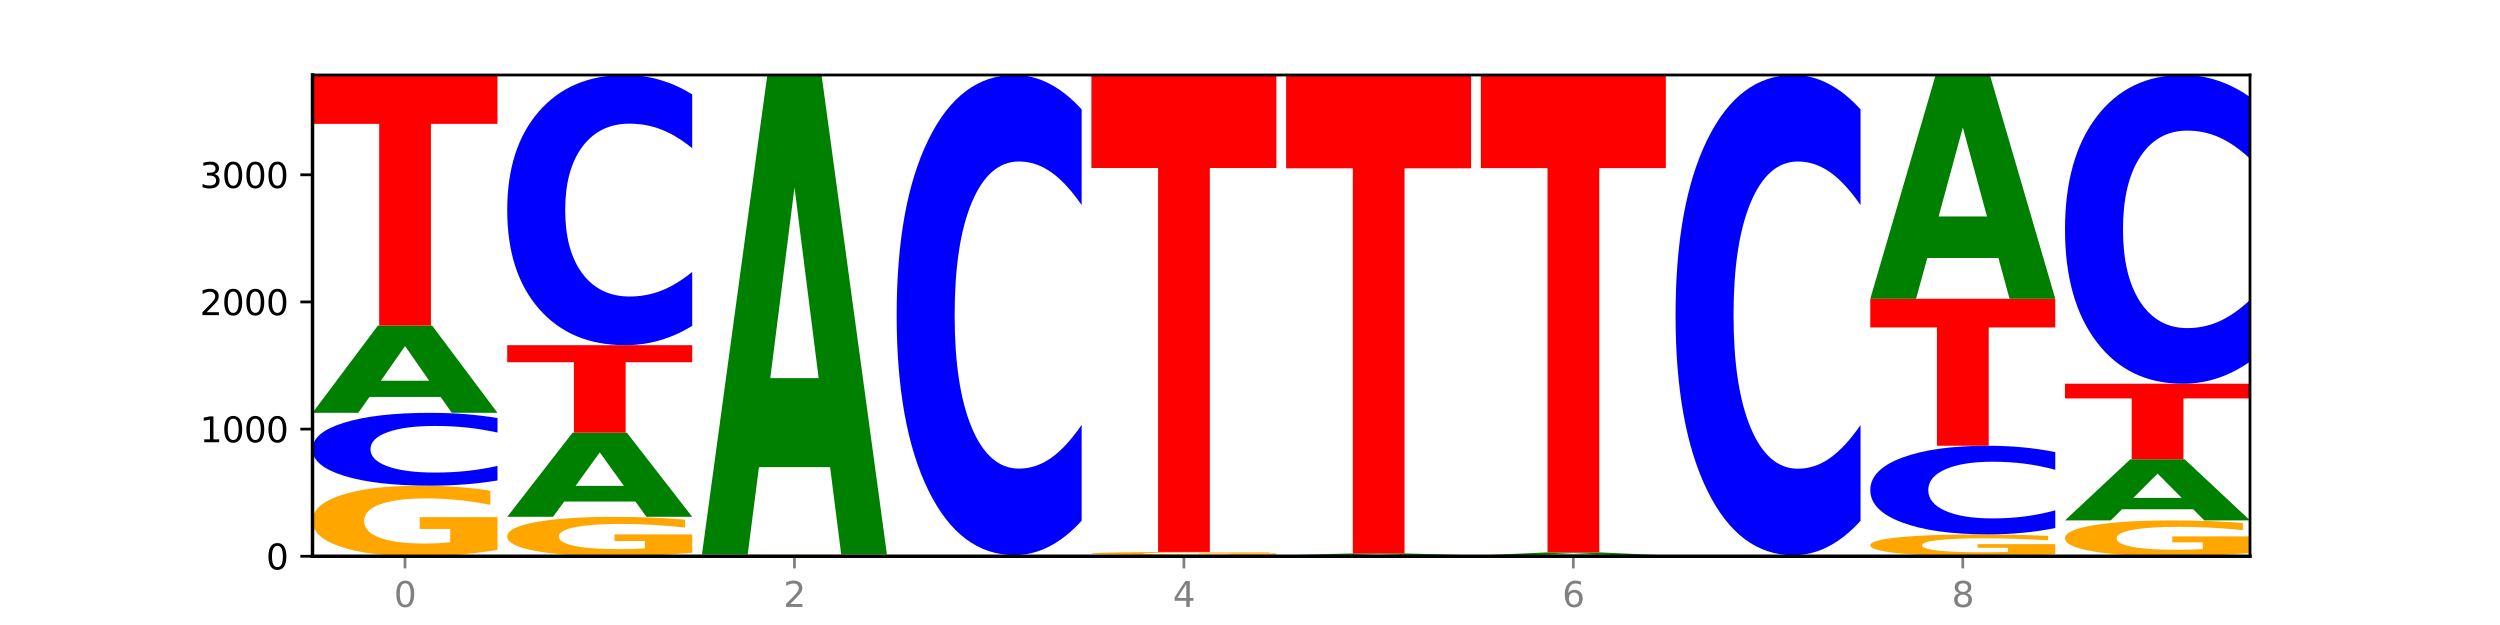 <?xml version="1.0" encoding="utf-8" standalone="no"?>
<!DOCTYPE svg PUBLIC "-//W3C//DTD SVG 1.1//EN"
  "http://www.w3.org/Graphics/SVG/1.1/DTD/svg11.dtd">
<svg xmlns:xlink="http://www.w3.org/1999/xlink" width="720pt" height="180pt" viewBox="0 0 720 180" xmlns="http://www.w3.org/2000/svg" version="1.1">
 <defs>
  <style type="text/css">*{stroke-linejoin: round; stroke-linecap: butt}</style>
 </defs>
 <g id="figure_1">
  <g id="patch_1">
   <path d="M 0 180 
L 720 180 
L 720 0 
L 0 0 
z
" style="fill: #ffffff"/>
  </g>
  <g id="axes_1">
   <g id="patch_2">
    <path d="M 90 160.2 
L 648 160.2 
L 648 21.6 
L 90 21.6 
z
" style="fill: #ffffff"/>
   </g>
   <g id="line2d_1">
    <path d="M 90 160.2 
L 648 160.2 
" clip-path="url(#p75a11a6e69)" style="fill: none; stroke: #000000; stroke-width: 0.5; stroke-linecap: square"/>
   </g>
   <g id="patch_3">
    <path d="M 143.276 158.361 
Q 137.903 159.281 132.124 159.742 
Q 126.345 160.2 120.184 160.2 
Q 106.262 160.2 98.131 157.463 
Q 90 154.726 90 150.045 
Q 90 145.309 98.274 142.593 
Q 106.561 139.877 120.972 139.877 
Q 126.525 139.877 131.611 140.246 
Q 136.709 140.612 141.223 141.334 
L 141.223 145.385 
Q 136.566 144.457 131.957 143.999 
Q 127.348 143.538 122.716 143.538 
Q 114.143 143.538 109.498 145.225 
Q 104.853 146.909 104.853 150.045 
Q 104.853 153.151 109.331 154.847 
Q 113.808 156.539 122.047 156.539 
Q 124.292 156.539 126.214 156.443 
Q 128.136 156.342 129.665 156.132 
L 129.665 152.329 
L 120.889 152.329 
L 120.889 148.941 
L 143.276 148.941 
L 143.276 158.361 
z
" clip-path="url(#p75a11a6e69)" style="fill: #ffa600"/>
   </g>
   <g id="patch_4">
    <path d="M 143.276 138.373 
Q 138.82 139.118 134.001 139.495 
Q 129.182 139.877 123.934 139.877 
Q 108.282 139.877 99.141 137.051 
Q 90 134.225 90 129.392 
Q 90 124.542 99.141 121.721 
Q 108.282 118.895 123.934 118.895 
Q 129.182 118.895 134.001 119.276 
Q 138.82 119.653 143.276 120.399 
L 143.276 124.581 
Q 138.78 123.593 134.417 123.134 
Q 130.055 122.674 125.236 122.674 
Q 116.591 122.674 111.638 124.464 
Q 106.698 126.25 106.698 129.392 
Q 106.698 132.522 111.638 134.312 
Q 116.591 136.097 125.236 136.097 
Q 130.055 136.097 134.417 135.638 
Q 138.78 135.174 143.276 134.186 
L 143.276 138.373 
z
" clip-path="url(#p75a11a6e69)" style="fill: #0000ff"/>
   </g>
   <g id="patch_5">
    <path d="M 126.905 114.319 
L 106.415 114.319 
L 103.18 118.895 
L 90 118.895 
L 108.823 93.775 
L 124.454 93.775 
L 143.276 118.895 
L 130.107 118.895 
L 126.905 114.319 
z
M 109.683 109.656 
L 123.604 109.656 
L 116.655 99.664 
L 109.683 109.656 
z
" clip-path="url(#p75a11a6e69)" style="fill: #008000"/>
   </g>
   <g id="patch_6">
    <path d="M 90 21.6 
L 143.276 21.6 
L 143.276 35.676 
L 124.109 35.676 
L 124.109 93.775 
L 109.204 93.775 
L 109.204 35.676 
L 90 35.676 
L 90 21.6 
z
" clip-path="url(#p75a11a6e69)" style="fill: #ff0000"/>
   </g>
   <g id="patch_7">
    <path d="M 199.357 159.173 
Q 193.984 159.686 188.205 159.944 
Q 182.426 160.2 176.265 160.2 
Q 162.343 160.2 154.212 158.671 
Q 146.08 157.142 146.08 154.528 
Q 146.08 151.883 154.355 150.365 
Q 162.641 148.848 177.053 148.848 
Q 182.605 148.848 187.691 149.055 
Q 192.79 149.259 197.303 149.662 
L 197.303 151.925 
Q 192.646 151.407 188.038 151.151 
Q 183.429 150.893 178.796 150.893 
Q 170.223 150.893 165.578 151.836 
Q 160.934 152.776 160.934 154.528 
Q 160.934 156.263 165.411 157.21 
Q 169.889 158.155 178.127 158.155 
Q 180.372 158.155 182.294 158.101 
Q 184.217 158.045 185.745 157.928 
L 185.745 155.803 
L 176.969 155.803 
L 176.969 153.911 
L 199.357 153.911 
L 199.357 159.173 
z
" clip-path="url(#p75a11a6e69)" style="fill: #ffa600"/>
   </g>
   <g id="patch_8">
    <path d="M 182.985 144.432 
L 162.496 144.432 
L 159.261 148.848 
L 146.08 148.848 
L 164.903 124.607 
L 180.534 124.607 
L 199.357 148.848 
L 186.187 148.848 
L 182.985 144.432 
z
M 165.764 139.933 
L 179.684 139.933 
L 172.735 130.291 
L 165.764 139.933 
z
" clip-path="url(#p75a11a6e69)" style="fill: #008000"/>
   </g>
   <g id="patch_9">
    <path d="M 146.08 99.414 
L 199.357 99.414 
L 199.357 104.327 
L 180.19 104.327 
L 180.19 124.607 
L 165.285 124.607 
L 165.285 104.327 
L 146.08 104.327 
L 146.08 99.414 
z
" clip-path="url(#p75a11a6e69)" style="fill: #ff0000"/>
   </g>
   <g id="patch_10">
    <path d="M 199.357 93.836 
Q 194.9 96.601 190.081 97.999 
Q 185.263 99.414 180.014 99.414 
Q 164.363 99.414 155.222 88.934 
Q 146.08 78.453 146.08 60.531 
Q 146.08 42.544 155.222 32.08 
Q 164.363 21.6 180.014 21.6 
Q 185.263 21.6 190.081 23.015 
Q 194.9 24.413 199.357 27.178 
L 199.357 42.689 
Q 194.86 39.024 190.498 37.32 
Q 186.135 35.616 181.316 35.616 
Q 172.672 35.616 167.718 42.255 
Q 162.779 48.877 162.779 60.531 
Q 162.779 72.136 167.718 78.775 
Q 172.672 85.397 181.316 85.397 
Q 186.135 85.397 190.498 83.693 
Q 194.86 81.974 199.357 78.309 
L 199.357 93.836 
z
" clip-path="url(#p75a11a6e69)" style="fill: #0000ff"/>
   </g>
   <g id="patch_11">
    <path d="M 202.161 160.163 
L 255.437 160.163 
L 255.437 160.171 
L 236.27 160.171 
L 236.27 160.2 
L 221.365 160.2 
L 221.365 160.171 
L 202.161 160.171 
L 202.161 160.163 
z
" clip-path="url(#p75a11a6e69)" style="fill: #ff0000"/>
   </g>
   <g id="patch_12">
    <path d="M 255.437 160.158 
Q 250.981 160.161 246.162 160.162 
Q 241.343 160.163 236.094 160.163 
Q 220.443 160.163 211.302 160.154 
Q 202.161 160.144 202.161 160.127 
Q 202.161 160.11 211.302 160.1 
Q 220.443 160.09 236.094 160.09 
Q 241.343 160.09 246.162 160.091 
Q 250.981 160.093 255.437 160.095 
L 255.437 160.11 
Q 250.94 160.107 246.578 160.105 
Q 242.215 160.103 237.397 160.103 
Q 228.752 160.103 223.799 160.11 
Q 218.859 160.116 218.859 160.127 
Q 218.859 160.138 223.799 160.144 
Q 228.752 160.15 237.397 160.15 
Q 242.215 160.15 246.578 160.149 
Q 250.94 160.147 255.437 160.144 
L 255.437 160.158 
z
" clip-path="url(#p75a11a6e69)" style="fill: #0000ff"/>
   </g>
   <g id="patch_13">
    <path d="M 255.437 160.054 
Q 250.064 160.072 244.285 160.081 
Q 238.506 160.09 232.345 160.09 
Q 218.423 160.09 210.292 160.036 
Q 202.161 159.982 202.161 159.889 
Q 202.161 159.795 210.435 159.741 
Q 218.722 159.687 233.133 159.687 
Q 238.685 159.687 243.772 159.695 
Q 248.87 159.702 253.384 159.716 
L 253.384 159.797 
Q 248.727 159.778 244.118 159.769 
Q 239.509 159.76 234.876 159.76 
Q 226.304 159.76 221.659 159.793 
Q 217.014 159.827 217.014 159.889 
Q 217.014 159.95 221.492 159.984 
Q 225.969 160.018 234.208 160.018 
Q 236.453 160.018 238.375 160.016 
Q 240.297 160.014 241.826 160.01 
L 241.826 159.934 
L 233.05 159.934 
L 233.05 159.867 
L 255.437 159.867 
L 255.437 160.054 
z
" clip-path="url(#p75a11a6e69)" style="fill: #ffa600"/>
   </g>
   <g id="patch_14">
    <path d="M 239.065 134.532 
L 218.576 134.532 
L 215.341 159.687 
L 202.161 159.687 
L 220.983 21.6 
L 236.615 21.6 
L 255.437 159.687 
L 242.268 159.687 
L 239.065 134.532 
z
M 221.844 108.903 
L 235.765 108.903 
L 228.815 53.976 
L 221.844 108.903 
z
" clip-path="url(#p75a11a6e69)" style="fill: #008000"/>
   </g>
   <g id="patch_15">
    <path d="M 311.518 160.197 
Q 306.145 160.198 300.366 160.199 
Q 294.587 160.2 288.426 160.2 
Q 274.504 160.2 266.372 160.195 
Q 258.241 160.19 258.241 160.182 
Q 258.241 160.173 266.516 160.168 
Q 274.802 160.163 289.214 160.163 
Q 294.766 160.163 299.852 160.164 
Q 304.951 160.165 309.464 160.166 
L 309.464 160.173 
Q 304.807 160.172 300.198 160.171 
Q 295.59 160.17 290.957 160.17 
Q 282.384 160.17 277.739 160.173 
Q 273.095 160.176 273.095 160.182 
Q 273.095 160.187 277.572 160.19 
Q 282.05 160.193 290.288 160.193 
Q 292.533 160.193 294.455 160.193 
Q 296.378 160.193 297.906 160.193 
L 297.906 160.186 
L 289.13 160.186 
L 289.13 160.18 
L 311.518 160.18 
L 311.518 160.197 
z
" clip-path="url(#p75a11a6e69)" style="fill: #ffa600"/>
   </g>
   <g id="patch_16">
    <path d="M 295.146 160.143 
L 274.657 160.143 
L 271.421 160.163 
L 258.241 160.163 
L 277.064 160.054 
L 292.695 160.054 
L 311.518 160.163 
L 298.348 160.163 
L 295.146 160.143 
z
M 277.924 160.123 
L 291.845 160.123 
L 284.896 160.079 
L 277.924 160.123 
z
" clip-path="url(#p75a11a6e69)" style="fill: #008000"/>
   </g>
   <g id="patch_17">
    <path d="M 258.241 159.87 
L 311.518 159.87 
L 311.518 159.906 
L 292.35 159.906 
L 292.35 160.054 
L 277.445 160.054 
L 277.445 159.906 
L 258.241 159.906 
L 258.241 159.87 
z
" clip-path="url(#p75a11a6e69)" style="fill: #ff0000"/>
   </g>
   <g id="patch_18">
    <path d="M 311.518 149.959 
Q 307.061 154.872 302.242 157.357 
Q 297.423 159.87 292.175 159.87 
Q 276.524 159.87 267.382 141.248 
Q 258.241 122.625 258.241 90.778 
Q 258.241 58.817 267.382 40.223 
Q 276.524 21.6 292.175 21.6 
Q 297.423 21.6 302.242 24.113 
Q 307.061 26.598 311.518 31.511 
L 311.518 59.074 
Q 307.021 52.562 302.658 49.534 
Q 298.296 46.506 293.477 46.506 
Q 284.832 46.506 279.879 58.303 
Q 274.94 70.07 274.94 90.778 
Q 274.94 111.4 279.879 123.196 
Q 284.832 134.964 293.477 134.964 
Q 298.296 134.964 302.658 131.936 
Q 307.021 128.88 311.518 122.368 
L 311.518 149.959 
z
" clip-path="url(#p75a11a6e69)" style="fill: #0000ff"/>
   </g>
   <g id="patch_19">
    <path d="M 367.598 160.195 
Q 363.142 160.197 358.323 160.199 
Q 353.504 160.2 348.255 160.2 
Q 332.604 160.2 323.463 160.19 
Q 314.322 160.18 314.322 160.163 
Q 314.322 160.146 323.463 160.137 
Q 332.604 160.127 348.255 160.127 
Q 353.504 160.127 358.323 160.128 
Q 363.142 160.129 367.598 160.132 
L 367.598 160.147 
Q 363.101 160.143 358.739 160.142 
Q 354.376 160.14 349.557 160.14 
Q 340.913 160.14 335.96 160.146 
Q 331.02 160.152 331.02 160.163 
Q 331.02 160.174 335.96 160.181 
Q 340.913 160.187 349.557 160.187 
Q 354.376 160.187 358.739 160.185 
Q 363.101 160.184 367.598 160.18 
L 367.598 160.195 
z
" clip-path="url(#p75a11a6e69)" style="fill: #0000ff"/>
   </g>
   <g id="patch_20">
    <path d="M 351.226 160.08 
L 330.737 160.08 
L 327.502 160.127 
L 314.322 160.127 
L 333.144 159.87 
L 348.775 159.87 
L 367.598 160.127 
L 354.429 160.127 
L 351.226 160.08 
z
M 334.005 160.032 
L 347.926 160.032 
L 340.976 159.931 
L 334.005 160.032 
z
" clip-path="url(#p75a11a6e69)" style="fill: #008000"/>
   </g>
   <g id="patch_21">
    <path d="M 367.598 159.788 
Q 362.225 159.829 356.446 159.85 
Q 350.667 159.87 344.506 159.87 
Q 330.584 159.87 322.453 159.747 
Q 314.322 159.624 314.322 159.413 
Q 314.322 159.2 322.596 159.077 
Q 330.882 158.955 345.294 158.955 
Q 350.846 158.955 355.933 158.972 
Q 361.031 158.988 365.544 159.021 
L 365.544 159.203 
Q 360.888 159.161 356.279 159.141 
Q 351.67 159.12 347.037 159.12 
Q 338.464 159.12 333.82 159.196 
Q 329.175 159.272 329.175 159.413 
Q 329.175 159.553 333.653 159.629 
Q 338.13 159.706 346.369 159.706 
Q 348.613 159.706 350.536 159.701 
Q 352.458 159.697 353.986 159.687 
L 353.986 159.516 
L 345.21 159.516 
L 345.21 159.363 
L 367.598 159.363 
L 367.598 159.788 
z
" clip-path="url(#p75a11a6e69)" style="fill: #ffa600"/>
   </g>
   <g id="patch_22">
    <path d="M 314.322 21.6 
L 367.598 21.6 
L 367.598 48.388 
L 348.431 48.388 
L 348.431 158.955 
L 333.526 158.955 
L 333.526 48.388 
L 314.322 48.388 
L 314.322 21.6 
z
" clip-path="url(#p75a11a6e69)" style="fill: #ff0000"/>
   </g>
   <g id="patch_23">
    <path d="M 423.678 160.195 
Q 419.222 160.197 414.403 160.199 
Q 409.584 160.2 404.336 160.2 
Q 388.684 160.2 379.543 160.19 
Q 370.402 160.18 370.402 160.163 
Q 370.402 160.146 379.543 160.137 
Q 388.684 160.127 404.336 160.127 
Q 409.584 160.127 414.403 160.128 
Q 419.222 160.129 423.678 160.132 
L 423.678 160.147 
Q 419.182 160.143 414.819 160.142 
Q 410.457 160.14 405.638 160.14 
Q 396.993 160.14 392.04 160.146 
Q 387.1 160.152 387.1 160.163 
Q 387.1 160.174 392.04 160.181 
Q 396.993 160.187 405.638 160.187 
Q 410.457 160.187 414.819 160.185 
Q 419.182 160.184 423.678 160.18 
L 423.678 160.195 
z
" clip-path="url(#p75a11a6e69)" style="fill: #0000ff"/>
   </g>
   <g id="patch_24">
    <path d="M 423.678 160.107 
Q 418.305 160.117 412.526 160.122 
Q 406.747 160.127 400.586 160.127 
Q 386.664 160.127 378.533 160.097 
Q 370.402 160.068 370.402 160.017 
Q 370.402 159.966 378.676 159.936 
Q 386.963 159.907 401.374 159.907 
Q 406.927 159.907 412.013 159.911 
Q 417.111 159.915 421.625 159.923 
L 421.625 159.967 
Q 416.968 159.957 412.359 159.952 
Q 407.75 159.947 403.118 159.947 
Q 394.545 159.947 389.9 159.965 
Q 385.255 159.983 385.255 160.017 
Q 385.255 160.051 389.733 160.069 
Q 394.21 160.087 402.449 160.087 
Q 404.694 160.087 406.616 160.086 
Q 408.538 160.085 410.067 160.083 
L 410.067 160.042 
L 401.291 160.042 
L 401.291 160.005 
L 423.678 160.005 
L 423.678 160.107 
z
" clip-path="url(#p75a11a6e69)" style="fill: #ffa600"/>
   </g>
   <g id="patch_25">
    <path d="M 407.307 159.814 
L 386.817 159.814 
L 383.582 159.907 
L 370.402 159.907 
L 389.225 159.394 
L 404.856 159.394 
L 423.678 159.907 
L 410.509 159.907 
L 407.307 159.814 
z
M 390.085 159.719 
L 404.006 159.719 
L 397.057 159.515 
L 390.085 159.719 
z
" clip-path="url(#p75a11a6e69)" style="fill: #008000"/>
   </g>
   <g id="patch_26">
    <path d="M 370.402 21.6 
L 423.678 21.6 
L 423.678 48.474 
L 404.511 48.474 
L 404.511 159.394 
L 389.606 159.394 
L 389.606 48.474 
L 370.402 48.474 
L 370.402 21.6 
z
" clip-path="url(#p75a11a6e69)" style="fill: #ff0000"/>
   </g>
   <g id="patch_27">
    <path d="M 479.759 160.193 
Q 474.386 160.197 468.607 160.198 
Q 462.828 160.2 456.667 160.2 
Q 442.745 160.2 434.614 160.19 
Q 426.482 160.18 426.482 160.163 
Q 426.482 160.146 434.757 160.137 
Q 443.043 160.127 457.455 160.127 
Q 463.007 160.127 468.093 160.128 
Q 473.192 160.129 477.705 160.132 
L 477.705 160.147 
Q 473.049 160.143 468.44 160.142 
Q 463.831 160.14 459.198 160.14 
Q 450.625 160.14 445.98 160.146 
Q 441.336 160.152 441.336 160.163 
Q 441.336 160.175 445.813 160.181 
Q 450.291 160.187 458.529 160.187 
Q 460.774 160.187 462.697 160.186 
Q 464.619 160.186 466.147 160.185 
L 466.147 160.172 
L 457.371 160.172 
L 457.371 160.159 
L 479.759 160.159 
L 479.759 160.193 
z
" clip-path="url(#p75a11a6e69)" style="fill: #ffa600"/>
   </g>
   <g id="patch_28">
    <path d="M 479.759 160.114 
Q 475.302 160.12 470.483 160.123 
Q 465.665 160.127 460.416 160.127 
Q 444.765 160.127 435.624 160.102 
Q 426.482 160.077 426.482 160.035 
Q 426.482 159.993 435.624 159.968 
Q 444.765 159.944 460.416 159.944 
Q 465.665 159.944 470.483 159.947 
Q 475.302 159.95 479.759 159.957 
L 479.759 159.993 
Q 475.262 159.985 470.9 159.981 
Q 466.537 159.977 461.718 159.977 
Q 453.074 159.977 448.12 159.992 
Q 443.181 160.008 443.181 160.035 
Q 443.181 160.063 448.12 160.078 
Q 453.074 160.094 461.718 160.094 
Q 466.537 160.094 470.9 160.09 
Q 475.262 160.086 479.759 160.077 
L 479.759 160.114 
z
" clip-path="url(#p75a11a6e69)" style="fill: #0000ff"/>
   </g>
   <g id="patch_29">
    <path d="M 463.387 159.79 
L 442.898 159.79 
L 439.663 159.944 
L 426.482 159.944 
L 445.305 159.101 
L 460.936 159.101 
L 479.759 159.944 
L 466.589 159.944 
L 463.387 159.79 
z
M 446.166 159.634 
L 460.087 159.634 
L 453.137 159.299 
L 446.166 159.634 
z
" clip-path="url(#p75a11a6e69)" style="fill: #008000"/>
   </g>
   <g id="patch_30">
    <path d="M 426.482 21.6 
L 479.759 21.6 
L 479.759 48.417 
L 460.592 48.417 
L 460.592 159.101 
L 445.687 159.101 
L 445.687 48.417 
L 426.482 48.417 
L 426.482 21.6 
z
" clip-path="url(#p75a11a6e69)" style="fill: #ff0000"/>
   </g>
   <g id="patch_31">
    <path d="M 535.839 160.193 
Q 530.466 160.197 524.687 160.198 
Q 518.908 160.2 512.747 160.2 
Q 498.825 160.2 490.694 160.19 
Q 482.563 160.18 482.563 160.163 
Q 482.563 160.146 490.837 160.137 
Q 499.124 160.127 513.535 160.127 
Q 519.087 160.127 524.174 160.128 
Q 529.272 160.129 533.786 160.132 
L 533.786 160.147 
Q 529.129 160.143 524.52 160.142 
Q 519.911 160.14 515.278 160.14 
Q 506.706 160.14 502.061 160.146 
Q 497.416 160.152 497.416 160.163 
Q 497.416 160.175 501.894 160.181 
Q 506.371 160.187 514.61 160.187 
Q 516.855 160.187 518.777 160.186 
Q 520.699 160.186 522.228 160.185 
L 522.228 160.172 
L 513.452 160.172 
L 513.452 160.159 
L 535.839 160.159 
L 535.839 160.193 
z
" clip-path="url(#p75a11a6e69)" style="fill: #ffa600"/>
   </g>
   <g id="patch_32">
    <path d="M 519.467 160.087 
L 498.978 160.087 
L 495.743 160.127 
L 482.563 160.127 
L 501.385 159.907 
L 517.017 159.907 
L 535.839 160.127 
L 522.67 160.127 
L 519.467 160.087 
z
M 502.246 160.046 
L 516.167 160.046 
L 509.217 159.959 
L 502.246 160.046 
z
" clip-path="url(#p75a11a6e69)" style="fill: #008000"/>
   </g>
   <g id="patch_33">
    <path d="M 535.839 149.993 
Q 531.383 154.907 526.564 157.393 
Q 521.745 159.907 516.496 159.907 
Q 500.845 159.907 491.704 141.279 
Q 482.563 122.652 482.563 90.796 
Q 482.563 58.827 491.704 40.228 
Q 500.845 21.6 516.496 21.6 
Q 521.745 21.6 526.564 24.114 
Q 531.383 26.6 535.839 31.514 
L 535.839 59.084 
Q 531.342 52.57 526.98 49.541 
Q 522.617 46.513 517.799 46.513 
Q 509.154 46.513 504.201 58.312 
Q 499.261 70.083 499.261 90.796 
Q 499.261 111.424 504.201 123.223 
Q 509.154 134.994 517.799 134.994 
Q 522.617 134.994 526.98 131.966 
Q 531.342 128.909 535.839 122.395 
L 535.839 149.993 
z
" clip-path="url(#p75a11a6e69)" style="fill: #0000ff"/>
   </g>
   <g id="patch_34">
    <path d="M 591.92 159.63 
Q 586.547 159.915 580.768 160.058 
Q 574.989 160.2 568.828 160.2 
Q 554.906 160.2 546.774 159.352 
Q 538.643 158.503 538.643 157.053 
Q 538.643 155.585 546.918 154.743 
Q 555.204 153.902 569.616 153.902 
Q 575.168 153.902 580.254 154.016 
Q 585.353 154.129 589.866 154.353 
L 589.866 155.609 
Q 585.209 155.321 580.6 155.179 
Q 575.992 155.036 571.359 155.036 
Q 562.786 155.036 558.141 155.559 
Q 553.497 156.081 553.497 157.053 
Q 553.497 158.016 557.974 158.541 
Q 562.452 159.065 570.69 159.065 
Q 572.935 159.065 574.857 159.036 
Q 576.78 159.004 578.308 158.939 
L 578.308 157.761 
L 569.532 157.761 
L 569.532 156.711 
L 591.92 156.711 
L 591.92 159.63 
z
" clip-path="url(#p75a11a6e69)" style="fill: #ffa600"/>
   </g>
   <g id="patch_35">
    <path d="M 591.92 152.072 
Q 587.463 152.979 582.644 153.438 
Q 577.825 153.902 572.577 153.902 
Q 556.926 153.902 547.784 150.464 
Q 538.643 147.027 538.643 141.148 
Q 538.643 135.248 547.784 131.816 
Q 556.926 128.379 572.577 128.379 
Q 577.825 128.379 582.644 128.843 
Q 587.463 129.301 591.92 130.208 
L 591.92 135.296 
Q 587.423 134.094 583.06 133.535 
Q 578.698 132.976 573.879 132.976 
Q 565.234 132.976 560.281 135.154 
Q 555.342 137.326 555.342 141.148 
Q 555.342 144.955 560.281 147.132 
Q 565.234 149.304 573.879 149.304 
Q 578.698 149.304 583.06 148.745 
Q 587.423 148.181 591.92 146.979 
L 591.92 152.072 
z
" clip-path="url(#p75a11a6e69)" style="fill: #0000ff"/>
   </g>
   <g id="patch_36">
    <path d="M 538.643 86.048 
L 591.92 86.048 
L 591.92 94.304 
L 572.752 94.304 
L 572.752 128.379 
L 557.847 128.379 
L 557.847 94.304 
L 538.643 94.304 
L 538.643 86.048 
z
" clip-path="url(#p75a11a6e69)" style="fill: #ff0000"/>
   </g>
   <g id="patch_37">
    <path d="M 575.548 74.308 
L 555.059 74.308 
L 551.823 86.048 
L 538.643 86.048 
L 557.466 21.6 
L 573.097 21.6 
L 591.92 86.048 
L 578.75 86.048 
L 575.548 74.308 
z
M 558.326 62.346 
L 572.247 62.346 
L 565.298 36.711 
L 558.326 62.346 
z
" clip-path="url(#p75a11a6e69)" style="fill: #008000"/>
   </g>
   <g id="patch_38">
    <path d="M 648 159.266 
Q 642.627 159.733 636.848 159.967 
Q 631.069 160.2 624.908 160.2 
Q 610.986 160.2 602.855 158.809 
Q 594.724 157.418 594.724 155.04 
Q 594.724 152.634 602.998 151.254 
Q 611.284 149.874 625.696 149.874 
Q 631.248 149.874 636.335 150.061 
Q 641.433 150.247 645.946 150.614 
L 645.946 152.672 
Q 641.29 152.201 636.681 151.968 
Q 632.072 151.734 627.439 151.734 
Q 618.866 151.734 614.222 152.591 
Q 609.577 153.447 609.577 155.04 
Q 609.577 156.619 614.055 157.48 
Q 618.532 158.34 626.771 158.34 
Q 629.015 158.34 630.938 158.291 
Q 632.86 158.24 634.388 158.133 
L 634.388 156.2 
L 625.612 156.2 
L 625.612 154.479 
L 648 154.479 
L 648 159.266 
z
" clip-path="url(#p75a11a6e69)" style="fill: #ffa600"/>
   </g>
   <g id="patch_39">
    <path d="M 631.628 146.665 
L 611.139 146.665 
L 607.904 149.874 
L 594.724 149.874 
L 613.546 132.26 
L 629.177 132.26 
L 648 149.874 
L 634.831 149.874 
L 631.628 146.665 
z
M 614.407 143.396 
L 628.328 143.396 
L 621.378 136.39 
L 614.407 143.396 
z
" clip-path="url(#p75a11a6e69)" style="fill: #008000"/>
   </g>
   <g id="patch_40">
    <path d="M 594.724 110.509 
L 648 110.509 
L 648 114.751 
L 628.833 114.751 
L 628.833 132.26 
L 613.928 132.26 
L 613.928 114.751 
L 594.724 114.751 
L 594.724 110.509 
z
" clip-path="url(#p75a11a6e69)" style="fill: #ff0000"/>
   </g>
   <g id="patch_41">
    <path d="M 648 104.136 
Q 643.544 107.295 638.725 108.893 
Q 633.906 110.509 628.657 110.509 
Q 613.006 110.509 603.865 98.535 
Q 594.724 86.56 594.724 66.082 
Q 594.724 45.531 603.865 33.575 
Q 613.006 21.6 628.657 21.6 
Q 633.906 21.6 638.725 23.216 
Q 643.544 24.814 648 27.973 
L 648 45.696 
Q 643.503 41.509 639.141 39.562 
Q 634.778 37.615 629.959 37.615 
Q 621.315 37.615 616.362 45.2 
Q 611.422 52.767 611.422 66.082 
Q 611.422 79.342 616.362 86.927 
Q 621.315 94.494 629.959 94.494 
Q 634.778 94.494 639.141 92.547 
Q 643.503 90.582 648 86.395 
L 648 104.136 
z
" clip-path="url(#p75a11a6e69)" style="fill: #0000ff"/>
   </g>
   <g id="matplotlib.axis_1">
    <g id="xtick_1">
     <g id="line2d_2">
      <defs>
       <path id="me793c91817" d="M 0 0 
L 0 3.5 
" style="stroke: #808080; stroke-width: 0.8"/>
      </defs>
      <g>
       <use xlink:href="#me793c91817" x="116.638" y="160.2" style="fill: #808080; stroke: #808080; stroke-width: 0.8"/>
      </g>
     </g>
     <g id="text_1">
      <!-- 0 -->
      <g style="fill: #808080" transform="translate(113.457 174.798) scale(0.1 -0.1)">
       <defs>
        <path id="DejaVuSans-30" d="M 2034 4250 
Q 1547 4250 1301 3770 
Q 1056 3291 1056 2328 
Q 1056 1369 1301 889 
Q 1547 409 2034 409 
Q 2525 409 2770 889 
Q 3016 1369 3016 2328 
Q 3016 3291 2770 3770 
Q 2525 4250 2034 4250 
z
M 2034 4750 
Q 2819 4750 3233 4129 
Q 3647 3509 3647 2328 
Q 3647 1150 3233 529 
Q 2819 -91 2034 -91 
Q 1250 -91 836 529 
Q 422 1150 422 2328 
Q 422 3509 836 4129 
Q 1250 4750 2034 4750 
z
" transform="scale(0.016)"/>
       </defs>
       <use xlink:href="#DejaVuSans-30"/>
      </g>
     </g>
    </g>
    <g id="xtick_2">
     <g id="line2d_3">
      <g>
       <use xlink:href="#me793c91817" x="228.799" y="160.2" style="fill: #808080; stroke: #808080; stroke-width: 0.8"/>
      </g>
     </g>
     <g id="text_2">
      <!-- 2 -->
      <g style="fill: #808080" transform="translate(225.618 174.798) scale(0.1 -0.1)">
       <defs>
        <path id="DejaVuSans-32" d="M 1228 531 
L 3431 531 
L 3431 0 
L 469 0 
L 469 531 
Q 828 903 1448 1529 
Q 2069 2156 2228 2338 
Q 2531 2678 2651 2914 
Q 2772 3150 2772 3378 
Q 2772 3750 2511 3984 
Q 2250 4219 1831 4219 
Q 1534 4219 1204 4116 
Q 875 4013 500 3803 
L 500 4441 
Q 881 4594 1212 4672 
Q 1544 4750 1819 4750 
Q 2544 4750 2975 4387 
Q 3406 4025 3406 3419 
Q 3406 3131 3298 2873 
Q 3191 2616 2906 2266 
Q 2828 2175 2409 1742 
Q 1991 1309 1228 531 
z
" transform="scale(0.016)"/>
       </defs>
       <use xlink:href="#DejaVuSans-32"/>
      </g>
     </g>
    </g>
    <g id="xtick_3">
     <g id="line2d_4">
      <g>
       <use xlink:href="#me793c91817" x="340.96" y="160.2" style="fill: #808080; stroke: #808080; stroke-width: 0.8"/>
      </g>
     </g>
     <g id="text_3">
      <!-- 4 -->
      <g style="fill: #808080" transform="translate(337.779 174.798) scale(0.1 -0.1)">
       <defs>
        <path id="DejaVuSans-34" d="M 2419 4116 
L 825 1625 
L 2419 1625 
L 2419 4116 
z
M 2253 4666 
L 3047 4666 
L 3047 1625 
L 3713 1625 
L 3713 1100 
L 3047 1100 
L 3047 0 
L 2419 0 
L 2419 1100 
L 313 1100 
L 313 1709 
L 2253 4666 
z
" transform="scale(0.016)"/>
       </defs>
       <use xlink:href="#DejaVuSans-34"/>
      </g>
     </g>
    </g>
    <g id="xtick_4">
     <g id="line2d_5">
      <g>
       <use xlink:href="#me793c91817" x="453.121" y="160.2" style="fill: #808080; stroke: #808080; stroke-width: 0.8"/>
      </g>
     </g>
     <g id="text_4">
      <!-- 6 -->
      <g style="fill: #808080" transform="translate(449.939 174.798) scale(0.1 -0.1)">
       <defs>
        <path id="DejaVuSans-36" d="M 2113 2584 
Q 1688 2584 1439 2293 
Q 1191 2003 1191 1497 
Q 1191 994 1439 701 
Q 1688 409 2113 409 
Q 2538 409 2786 701 
Q 3034 994 3034 1497 
Q 3034 2003 2786 2293 
Q 2538 2584 2113 2584 
z
M 3366 4563 
L 3366 3988 
Q 3128 4100 2886 4159 
Q 2644 4219 2406 4219 
Q 1781 4219 1451 3797 
Q 1122 3375 1075 2522 
Q 1259 2794 1537 2939 
Q 1816 3084 2150 3084 
Q 2853 3084 3261 2657 
Q 3669 2231 3669 1497 
Q 3669 778 3244 343 
Q 2819 -91 2113 -91 
Q 1303 -91 875 529 
Q 447 1150 447 2328 
Q 447 3434 972 4092 
Q 1497 4750 2381 4750 
Q 2619 4750 2861 4703 
Q 3103 4656 3366 4563 
z
" transform="scale(0.016)"/>
       </defs>
       <use xlink:href="#DejaVuSans-36"/>
      </g>
     </g>
    </g>
    <g id="xtick_5">
     <g id="line2d_6">
      <g>
       <use xlink:href="#me793c91817" x="565.281" y="160.2" style="fill: #808080; stroke: #808080; stroke-width: 0.8"/>
      </g>
     </g>
     <g id="text_5">
      <!-- 8 -->
      <g style="fill: #808080" transform="translate(562.1 174.798) scale(0.1 -0.1)">
       <defs>
        <path id="DejaVuSans-38" d="M 2034 2216 
Q 1584 2216 1326 1975 
Q 1069 1734 1069 1313 
Q 1069 891 1326 650 
Q 1584 409 2034 409 
Q 2484 409 2743 651 
Q 3003 894 3003 1313 
Q 3003 1734 2745 1975 
Q 2488 2216 2034 2216 
z
M 1403 2484 
Q 997 2584 770 2862 
Q 544 3141 544 3541 
Q 544 4100 942 4425 
Q 1341 4750 2034 4750 
Q 2731 4750 3128 4425 
Q 3525 4100 3525 3541 
Q 3525 3141 3298 2862 
Q 3072 2584 2669 2484 
Q 3125 2378 3379 2068 
Q 3634 1759 3634 1313 
Q 3634 634 3220 271 
Q 2806 -91 2034 -91 
Q 1263 -91 848 271 
Q 434 634 434 1313 
Q 434 1759 690 2068 
Q 947 2378 1403 2484 
z
M 1172 3481 
Q 1172 3119 1398 2916 
Q 1625 2713 2034 2713 
Q 2441 2713 2670 2916 
Q 2900 3119 2900 3481 
Q 2900 3844 2670 4047 
Q 2441 4250 2034 4250 
Q 1625 4250 1398 4047 
Q 1172 3844 1172 3481 
z
" transform="scale(0.016)"/>
       </defs>
       <use xlink:href="#DejaVuSans-38"/>
      </g>
     </g>
    </g>
   </g>
   <g id="matplotlib.axis_2">
    <g id="ytick_1">
     <g id="line2d_7">
      <defs>
       <path id="m830a10cd11" d="M 0 0 
L -3.5 0 
" style="stroke: #000000; stroke-width: 0.8"/>
      </defs>
      <g>
       <use xlink:href="#m830a10cd11" x="90" y="160.2" style="stroke: #000000; stroke-width: 0.8"/>
      </g>
     </g>
     <g id="text_6">
      <!-- 0 -->
      <g transform="translate(76.638 163.999) scale(0.1 -0.1)">
       <use xlink:href="#DejaVuSans-30"/>
      </g>
     </g>
    </g>
    <g id="ytick_2">
     <g id="line2d_8">
      <g>
       <use xlink:href="#m830a10cd11" x="90" y="123.582" style="stroke: #000000; stroke-width: 0.8"/>
      </g>
     </g>
     <g id="text_7">
      <!-- 1000 -->
      <g transform="translate(57.55 127.381) scale(0.1 -0.1)">
       <defs>
        <path id="DejaVuSans-31" d="M 794 531 
L 1825 531 
L 1825 4091 
L 703 3866 
L 703 4441 
L 1819 4666 
L 2450 4666 
L 2450 531 
L 3481 531 
L 3481 0 
L 794 0 
L 794 531 
z
" transform="scale(0.016)"/>
       </defs>
       <use xlink:href="#DejaVuSans-31"/>
       <use xlink:href="#DejaVuSans-30" x="63.623"/>
       <use xlink:href="#DejaVuSans-30" x="127.246"/>
       <use xlink:href="#DejaVuSans-30" x="190.869"/>
      </g>
     </g>
    </g>
    <g id="ytick_3">
     <g id="line2d_9">
      <g>
       <use xlink:href="#m830a10cd11" x="90" y="86.964" style="stroke: #000000; stroke-width: 0.8"/>
      </g>
     </g>
     <g id="text_8">
      <!-- 2000 -->
      <g transform="translate(57.55 90.763) scale(0.1 -0.1)">
       <use xlink:href="#DejaVuSans-32"/>
       <use xlink:href="#DejaVuSans-30" x="63.623"/>
       <use xlink:href="#DejaVuSans-30" x="127.246"/>
       <use xlink:href="#DejaVuSans-30" x="190.869"/>
      </g>
     </g>
    </g>
    <g id="ytick_4">
     <g id="line2d_10">
      <g>
       <use xlink:href="#m830a10cd11" x="90" y="50.345" style="stroke: #000000; stroke-width: 0.8"/>
      </g>
     </g>
     <g id="text_9">
      <!-- 3000 -->
      <g transform="translate(57.55 54.145) scale(0.1 -0.1)">
       <defs>
        <path id="DejaVuSans-33" d="M 2597 2516 
Q 3050 2419 3304 2112 
Q 3559 1806 3559 1356 
Q 3559 666 3084 287 
Q 2609 -91 1734 -91 
Q 1441 -91 1130 -33 
Q 819 25 488 141 
L 488 750 
Q 750 597 1062 519 
Q 1375 441 1716 441 
Q 2309 441 2620 675 
Q 2931 909 2931 1356 
Q 2931 1769 2642 2001 
Q 2353 2234 1838 2234 
L 1294 2234 
L 1294 2753 
L 1863 2753 
Q 2328 2753 2575 2939 
Q 2822 3125 2822 3475 
Q 2822 3834 2567 4026 
Q 2313 4219 1838 4219 
Q 1578 4219 1281 4162 
Q 984 4106 628 3988 
L 628 4550 
Q 988 4650 1302 4700 
Q 1616 4750 1894 4750 
Q 2613 4750 3031 4423 
Q 3450 4097 3450 3541 
Q 3450 3153 3228 2886 
Q 3006 2619 2597 2516 
z
" transform="scale(0.016)"/>
       </defs>
       <use xlink:href="#DejaVuSans-33"/>
       <use xlink:href="#DejaVuSans-30" x="63.623"/>
       <use xlink:href="#DejaVuSans-30" x="127.246"/>
       <use xlink:href="#DejaVuSans-30" x="190.869"/>
      </g>
     </g>
    </g>
   </g>
   <g id="patch_42">
    <path d="M 90 160.2 
L 90 21.6 
" style="fill: none; stroke: #000000; stroke-linejoin: miter; stroke-linecap: square"/>
   </g>
   <g id="patch_43">
    <path d="M 648 160.2 
L 648 21.6 
" style="fill: none; stroke: #000000; stroke-width: 0.8; stroke-linejoin: miter; stroke-linecap: square"/>
   </g>
   <g id="patch_44">
    <path d="M 90 160.2 
L 648 160.2 
" style="fill: none; stroke: #000000; stroke-linejoin: miter; stroke-linecap: square"/>
   </g>
   <g id="patch_45">
    <path d="M 90 21.6 
L 648 21.6 
" style="fill: none; stroke: #000000; stroke-width: 0.8; stroke-linejoin: miter; stroke-linecap: square"/>
   </g>
  </g>
 </g>
 <defs>
  <clipPath id="p75a11a6e69">
   <rect x="90" y="21.6" width="558" height="138.6"/>
  </clipPath>
 </defs>
</svg>
